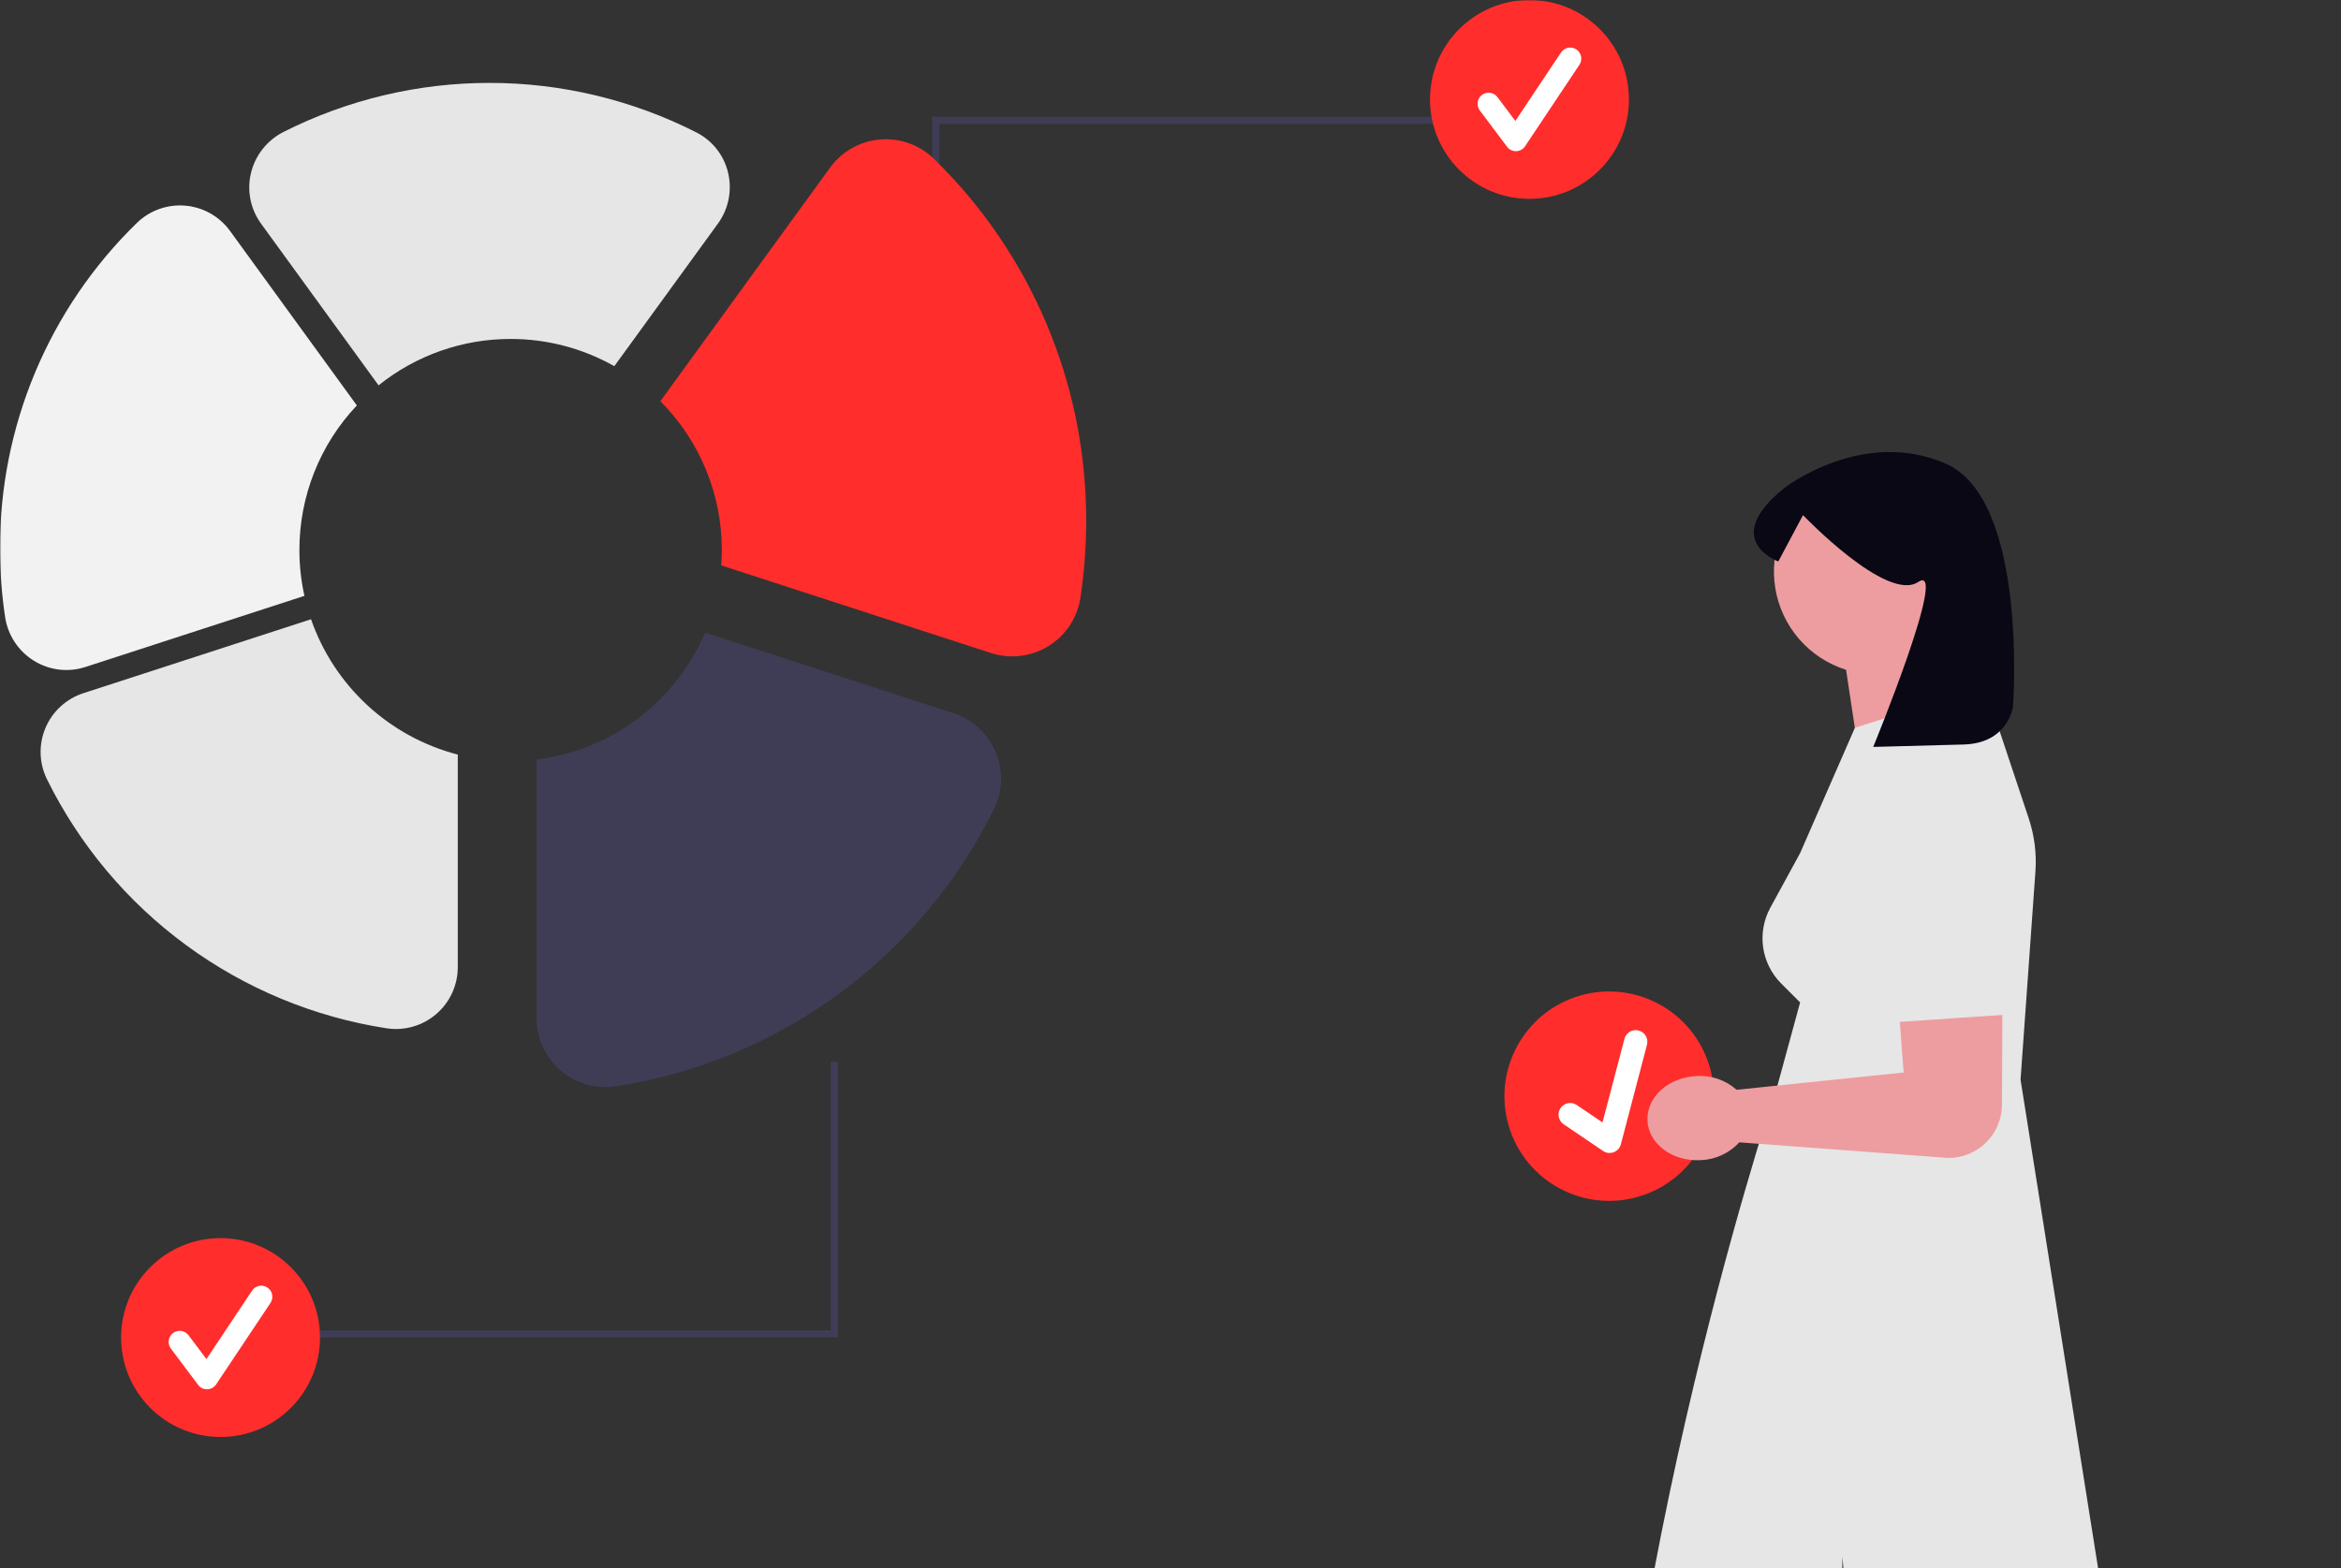 <?xml version="1.0" encoding="UTF-8"?> <svg xmlns="http://www.w3.org/2000/svg" viewBox="0 0 785.00 526.00" data-guides="{&quot;vertical&quot;:[],&quot;horizontal&quot;:[]}"><rect x="0" y="0" width="785.00" height="526.00" fill="#333333" stroke="none"/><mask x="0" y="0" width="801.105" height="743.909" data-from-defs="true" maskUnits="userSpaceOnUse" maskContentUnits="userSpaceOnUse" id="tSvgb32e41ed19"><path fill="white" width="801.105" height="743.909" id="tSvg2146bc5b6c" title="Rectangle 2" fill-opacity="1" stroke="none" stroke-opacity="1" d="M0 0H801.105V743.909H0Z"></path></mask><path fill="#FF2E2C" stroke="none" fill-opacity="1" stroke-width="1" stroke-opacity="1" id="tSvg1cc35b40e8" title="Path 24" d="M551.024 400.886C569.36 394.573 579.107 374.59 572.793 356.253C566.479 337.917 546.496 328.171 528.16 334.485C509.824 340.798 500.077 360.781 506.391 379.117C512.705 397.454 532.688 407.2 551.024 400.886Z" mask="url(#tSvgb32e41ed19)"></path><path fill="white" stroke="none" fill-opacity="1" stroke-width="1" stroke-opacity="1" id="tSvg15ec029d957" title="Path 25" d="M541.014 386.525C540.44 386.722 539.829 386.783 539.228 386.703C538.626 386.623 538.052 386.405 537.55 386.064C533.145 383.078 528.739 380.092 524.334 377.106C523.476 376.525 522.885 375.626 522.689 374.609C522.494 373.592 522.711 372.538 523.292 371.681C523.874 370.823 524.772 370.232 525.789 370.037C526.806 369.841 527.86 370.058 528.717 370.639C531.6 372.592 534.482 374.546 537.365 376.499C539.819 367.142 542.273 357.785 544.727 348.428C544.995 347.432 545.646 346.582 546.538 346.064C547.431 345.546 548.492 345.402 549.49 345.664C550.487 345.926 551.341 346.571 551.865 347.46C552.388 348.349 552.539 349.409 552.284 350.409C549.363 361.546 546.441 372.684 543.52 383.821C543.362 384.426 543.061 384.983 542.642 385.447C542.224 385.911 541.7 386.268 541.115 386.487C541.081 386.5 541.048 386.512 541.014 386.525Z" mask="url(#tSvgb32e41ed19)"></path><path fill="#ED9DA0" stroke="none" fill-opacity="1" stroke-width="1" stroke-opacity="1" id="tSvg134bffa8a44" title="Path 26" d="M584.306 694.888C577.225 694.888 570.143 694.888 563.062 694.888C563.062 704.221 563.062 713.554 563.062 722.887C570.143 722.887 577.225 722.887 584.306 722.887C584.306 713.554 584.306 704.221 584.306 694.888Z" mask="url(#tSvgb32e41ed19)"></path><path fill="#090814" stroke="none" fill-opacity="1" stroke-width="1" stroke-opacity="1" id="tSvg11c806db94b" title="Path 27" d="M580.679 742.21C565.627 742.21 550.576 742.21 535.524 742.21C531.642 742.205 527.81 741.332 524.308 739.654C521.533 738.321 518.759 736.987 515.984 735.654C515.068 735.213 514.307 734.503 513.805 733.618C513.302 732.734 513.082 731.717 513.172 730.704C513.263 729.691 513.66 728.729 514.311 727.948C514.963 727.166 515.837 726.602 516.817 726.33C522.542 724.746 528.266 723.162 533.991 721.578C543.784 716.43 553.578 711.283 563.371 706.135C563.378 706.172 563.386 706.209 563.393 706.246C563.942 709.029 564.793 713.233 564.902 713.488C567.915 716.94 571.01 718.53 574.102 718.217C579.494 717.67 583.079 711.444 583.114 711.381C583.123 711.365 583.132 711.349 583.141 711.333C583.159 711.335 583.178 711.337 583.196 711.339C583.744 711.362 584.279 711.51 584.761 711.773C585.242 712.035 585.657 712.405 585.972 712.853C587.202 714.708 586.452 717.564 586.328 717.995C587.801 719.436 588.462 727.485 588.513 728.135C590.643 730.393 591.655 732.563 591.521 734.586C591.407 735.56 591.089 736.498 590.586 737.339C590.084 738.181 589.409 738.906 588.606 739.468C586.355 741.261 583.557 742.229 580.679 742.212C580.679 742.211 580.679 742.211 580.679 742.21Z" mask="url(#tSvgb32e41ed19)"></path><path fill="#ED9DA0" stroke="none" fill-opacity="1" stroke-width="1" stroke-opacity="1" id="tSvg105171794c5" title="Path 28" d="M724.415 682.12C717.616 684.098 710.817 686.076 704.018 688.054C706.625 697.016 709.231 705.977 711.838 714.939C718.637 712.961 725.437 710.983 732.236 709.005C729.629 700.043 727.022 691.082 724.415 682.12Z" mask="url(#tSvgb32e41ed19)"></path><path fill="#090814" stroke="none" fill-opacity="1" stroke-width="1" stroke-opacity="1" id="tSvg10a4399b42d" title="Path 29" d="M734.147 728.569C719.694 732.774 705.242 736.978 690.789 741.183C687.059 742.263 683.136 742.495 679.305 741.862C676.268 741.356 673.231 740.851 670.194 740.345C669.191 740.177 668.263 739.707 667.534 738.997C666.806 738.288 666.31 737.374 666.115 736.376C665.919 735.378 666.033 734.344 666.44 733.412C666.847 732.48 667.529 731.695 668.394 731.16C673.448 728.04 678.503 724.92 683.557 721.8C691.524 714.122 699.49 706.443 707.457 698.765C707.474 698.798 707.492 698.832 707.509 698.865C708.809 701.383 710.809 705.182 710.981 705.397C714.838 707.87 718.254 708.532 721.135 707.368C726.16 705.337 727.862 698.357 727.879 698.287C727.883 698.269 727.888 698.251 727.892 698.233C727.91 698.23 727.928 698.226 727.946 698.223C728.478 698.092 729.034 698.085 729.569 698.202C730.104 698.32 730.606 698.559 731.034 698.901C732.734 700.338 732.81 703.291 732.812 703.739C734.629 704.711 737.512 712.255 737.743 712.865C740.419 714.438 741.997 716.239 742.433 718.219C742.595 719.185 742.551 720.175 742.304 721.123C742.056 722.071 741.611 722.955 740.998 723.719C739.337 726.069 736.921 727.78 734.153 728.568C734.151 728.568 734.149 728.569 734.147 728.569Z" mask="url(#tSvgb32e41ed19)"></path><path fill="#ED9DA0" stroke="none" fill-opacity="1" stroke-width="1" stroke-opacity="1" id="tSvg1c9d365953" title="Path 30" d="M663.918 191.718C663.916 185.335 662.146 179.077 658.803 173.64C655.46 168.202 650.675 163.797 644.98 160.914C639.285 158.031 632.903 156.783 626.541 157.309C620.18 157.834 614.088 160.112 608.943 163.889C603.798 167.667 599.801 172.797 597.395 178.709C594.989 184.622 594.269 191.085 595.314 197.382C596.359 203.679 599.129 209.563 603.316 214.381C607.503 219.198 612.944 222.762 619.034 224.674C621.259 239.381 623.485 254.089 625.71 268.796C637.055 259.342 648.399 249.888 659.744 240.434C655.103 234.328 651.302 227.627 648.444 220.509C653.201 217.363 657.103 213.086 659.802 208.061C662.501 203.037 663.912 197.422 663.91 191.718C663.913 191.718 663.915 191.718 663.918 191.718Z" mask="url(#tSvgb32e41ed19)"></path><path fill="#E6E6E6" stroke="none" fill-opacity="1" stroke-width="1" stroke-opacity="1" id="tSvg4589be4996" title="Path 31" d="M677.546 362.167C679.208 338.903 680.869 315.638 682.531 292.374C682.963 286.321 682.198 280.243 680.28 274.486C675.355 259.713 670.43 244.941 665.505 230.168C651 234.827 636.495 239.486 621.99 244.145C615.87 258.147 609.749 272.15 603.629 286.152C600.296 292.263 596.962 298.375 593.629 304.486C591.412 308.55 590.571 313.222 591.231 317.803C591.89 322.385 594.016 326.63 597.289 329.903C599.402 332.016 601.516 334.13 603.629 336.243C600.683 347.047 597.736 357.85 594.79 368.654C595.1 368.643 595.41 368.632 595.72 368.621C595.303 368.675 594.885 368.728 594.468 368.782C594.468 368.782 535.394 546.523 537.509 697.682C562.788 697.682 588.067 697.682 613.346 697.682C614.846 639.192 616.346 580.703 617.846 522.213C622.237 582.973 626.628 643.733 631.019 704.493C664.329 702.575 697.64 700.657 730.95 698.739C713.15 586.549 695.35 474.359 677.55 362.169C677.549 362.168 677.547 362.168 677.546 362.167Z" mask="url(#tSvgb32e41ed19)"></path><path fill="#090814" stroke="none" fill-opacity="1" stroke-width="1" stroke-opacity="1" id="tSvg137fc208a31" title="Path 32" d="M675.005 237.092C675.005 237.092 673.392 249.327 658.451 249.727C648.348 249.997 638.246 250.268 628.143 250.538C628.143 250.538 653.763 188.186 643.226 195.21C632.689 202.234 604.598 172.786 604.598 172.786C601.835 177.968 599.072 183.151 596.309 188.333C596.309 188.333 576.509 181.162 598.453 163.601C598.453 163.601 624.64 143.355 652.441 155.513C680.242 167.671 675.005 237.092 675.005 237.092Z" mask="url(#tSvgb32e41ed19)"></path><path fill="#ED9DA0" stroke="none" fill-opacity="1" stroke-width="1" stroke-opacity="1" id="tSvg15e8671e98d" title="Path 33" d="M552.44 375.925C552.04 368.133 559.34 361.425 568.758 360.936C571.211 360.764 573.675 361.082 576.004 361.872C578.334 362.662 580.483 363.908 582.327 365.536C582.398 365.532 582.47 365.529 582.541 365.525C601.141 363.599 619.741 361.672 638.341 359.746C636.946 341.284 635.55 322.823 634.155 304.361C632.606 293.647 635.614 282.851 646.164 280.424C649.22 279.721 652.397 279.718 655.455 280.415C658.513 281.113 661.374 282.493 663.824 284.452C666.273 286.411 668.248 288.899 669.601 291.729C670.953 294.559 671.648 297.659 671.634 300.795C671.527 324.05 671.421 347.306 671.314 370.561C671.303 372.918 670.828 375.25 669.915 377.424C669.003 379.597 667.67 381.569 665.995 383.227C664.319 384.885 662.333 386.196 660.15 387.085C657.967 387.974 655.63 388.424 653.273 388.409C629.928 386.664 606.583 384.92 583.238 383.175C581.572 384.986 579.563 386.447 577.327 387.473C575.091 388.499 572.673 389.07 570.215 389.152C560.8 389.639 552.842 383.716 552.44 375.925Z" mask="url(#tSvgb32e41ed19)"></path><path fill="#E6E6E6" stroke="none" fill-opacity="1" stroke-width="1" stroke-opacity="1" id="tSvg13b1e4fdf79" title="Path 34" d="M628.787 279.912C629.907 300.974 631.026 322.035 632.146 343.097C647.715 342.041 663.284 340.985 678.853 339.929C676.1 318.024 673.346 296.118 670.593 274.213" mask="url(#tSvgb32e41ed19)"></path><path fill="#3F3D56" stroke="none" fill-opacity="1" stroke-width="1" stroke-opacity="1" id="tSvg8fbbd6182" title="Path 35" d="M314.986 131.62C314.186 131.62 313.386 131.62 312.586 131.62C312.586 100.792 312.586 69.963 312.586 39.135C370.471 39.135 428.357 39.135 486.242 39.135C486.242 39.935 486.242 40.735 486.242 41.535C429.157 41.535 372.071 41.535 314.986 41.535C314.986 71.563 314.986 101.592 314.986 131.62Z" mask="url(#tSvgb32e41ed19)"></path><path fill="#FF2E2C" stroke="none" fill-opacity="1" stroke-width="1" stroke-opacity="1" id="tSvg38dfd1a5b0" title="Path 36" d="M512.872 66.698C531.291 66.698 546.221 51.767 546.221 33.349C546.221 14.931 531.291 0 512.872 0C494.454 0 479.523 14.931 479.523 33.349C479.523 51.767 494.454 66.698 512.872 66.698Z" mask="url(#tSvgb32e41ed19)"></path><path fill="white" stroke="none" fill-opacity="1" stroke-width="1" stroke-opacity="1" id="tSvg404797ea35" title="Path 37" d="M508.318 50.706C507.742 50.706 507.174 50.572 506.659 50.314C506.144 50.057 505.696 49.683 505.351 49.222C502.318 45.178 499.284 41.135 496.251 37.091C495.947 36.702 495.724 36.257 495.595 35.781C495.465 35.305 495.432 34.808 495.497 34.319C495.562 33.83 495.724 33.359 495.973 32.933C496.223 32.508 496.554 32.136 496.949 31.84C497.344 31.544 497.793 31.33 498.272 31.21C498.75 31.09 499.248 31.066 499.735 31.14C500.223 31.215 500.691 31.386 501.111 31.643C501.532 31.901 501.897 32.24 502.186 32.64C504.17 35.285 506.154 37.931 508.138 40.576C513.234 32.932 518.33 25.289 523.426 17.645C523.693 17.233 524.039 16.878 524.445 16.601C524.85 16.324 525.307 16.13 525.788 16.03C526.269 15.931 526.765 15.928 527.247 16.022C527.729 16.116 528.188 16.304 528.597 16.577C529.005 16.849 529.356 17.2 529.628 17.609C529.9 18.018 530.088 18.477 530.181 18.96C530.274 19.442 530.271 19.938 530.171 20.419C530.071 20.9 529.876 21.356 529.599 21.761C523.532 30.859 517.466 39.957 511.399 49.055C511.069 49.549 510.627 49.956 510.107 50.244C509.588 50.531 509.008 50.69 508.415 50.706C508.383 50.706 508.35 50.706 508.318 50.706Z" mask="url(#tSvgb32e41ed19)"></path><path fill="#3F3D56" stroke="none" fill-opacity="1" stroke-width="1" stroke-opacity="1" id="tSvgf2249425d4" title="Path 38" d="M278.561 356.162C279.361 356.162 280.161 356.162 280.961 356.162C280.961 386.991 280.961 417.821 280.961 448.65C223.076 448.65 165.19 448.65 107.305 448.65C107.305 447.85 107.305 447.05 107.305 446.25C164.39 446.25 221.476 446.25 278.561 446.25C278.561 416.221 278.561 386.191 278.561 356.162Z" mask="url(#tSvgb32e41ed19)"></path><path fill="#FF2E2C" stroke="none" fill-opacity="1" stroke-width="1" stroke-opacity="1" id="tSvg29c80e4231" title="Path 39" d="M73.954 481.999C92.373 481.999 107.303 467.068 107.303 448.65C107.303 430.232 92.373 415.301 73.954 415.301C55.536 415.301 40.605 430.232 40.605 448.65C40.605 467.068 55.536 481.999 73.954 481.999Z" mask="url(#tSvgb32e41ed19)"></path><path fill="white" stroke="none" fill-opacity="1" stroke-width="1" stroke-opacity="1" id="tSvgbece74cc12" title="Path 40" d="M69.4 466.007C68.824 466.007 68.256 465.873 67.741 465.616C67.226 465.358 66.778 464.984 66.433 464.523C63.399 460.479 60.366 456.436 57.333 452.392C57.029 452.004 56.806 451.558 56.677 451.082C56.547 450.606 56.514 450.109 56.579 449.62C56.644 449.131 56.806 448.66 57.055 448.234C57.305 447.809 57.636 447.437 58.031 447.141C58.426 446.845 58.875 446.631 59.354 446.511C59.832 446.391 60.33 446.367 60.817 446.442C61.305 446.516 61.773 446.687 62.194 446.945C62.614 447.202 62.979 447.541 63.268 447.941C65.252 450.586 67.236 453.232 69.22 455.877C74.316 448.233 79.412 440.59 84.508 432.946C84.775 432.534 85.121 432.179 85.527 431.902C85.932 431.625 86.389 431.431 86.87 431.332C87.351 431.232 87.847 431.229 88.329 431.323C88.811 431.417 89.27 431.606 89.679 431.878C90.087 432.151 90.438 432.502 90.71 432.911C90.982 433.32 91.17 433.779 91.263 434.261C91.356 434.743 91.353 435.239 91.253 435.72C91.153 436.201 90.958 436.657 90.681 437.062C84.614 446.16 78.547 455.258 72.481 464.356C72.151 464.85 71.709 465.258 71.189 465.545C70.67 465.832 70.09 465.991 69.497 466.007C69.464 466.007 69.432 466.007 69.4 466.007Z" mask="url(#tSvgb32e41ed19)"></path><path fill="#E6E6E6" stroke="none" fill-opacity="1" stroke-width="1" stroke-opacity="1" id="tSvg133b434888" title="Path 41" d="M799.599 743.52C685.099 743.649 570.599 743.779 456.099 743.908C455.7 743.908 455.317 743.749 455.035 743.467C454.752 743.185 454.594 742.802 454.594 742.403C454.594 742.004 454.752 741.621 455.035 741.339C455.317 741.056 455.7 740.898 456.099 740.898C570.599 740.769 685.099 740.639 799.599 740.51C799.998 740.51 800.381 740.668 800.663 740.951C800.945 741.233 801.104 741.616 801.104 742.015C801.104 742.414 800.945 742.797 800.663 743.079C800.381 743.361 799.998 743.52 799.599 743.52Z" mask="url(#tSvgb32e41ed19)"></path><path fill="#F2F2F2" stroke="none" fill-opacity="1" stroke-width="1" stroke-opacity="1" id="tSvgf830bff711" title="Path 42" d="M100.394 184.522C100.374 166.477 107.268 149.109 119.66 135.991C105.485 116.481 91.31 96.972 77.135 77.462C75.384 75.051 73.135 73.045 70.539 71.582C67.944 70.118 65.064 69.231 62.094 68.981C59.125 68.73 56.137 69.123 53.333 70.131C50.53 71.14 47.976 72.741 45.847 74.825C31.279 89.025 19.715 106.009 11.839 124.766C3.963 143.523 -0.062 163.672 0.001 184.015C0.001 191.697 0.573 199.368 1.714 206.964C2.161 209.968 3.258 212.838 4.929 215.374C6.599 217.911 8.803 220.052 11.387 221.649C13.941 223.23 16.809 224.234 19.791 224.592C22.773 224.951 25.797 224.654 28.653 223.723C53.129 215.77 77.605 207.818 102.081 199.865C100.963 194.828 100.398 189.684 100.396 184.524C100.395 184.523 100.395 184.523 100.394 184.522Z" mask="url(#tSvgb32e41ed19)"></path><path fill="#E6E6E6" stroke="none" fill-opacity="1" stroke-width="1" stroke-opacity="1" id="tSvgb37d85533" title="Path 43" d="M104.297 207.714C78.851 215.981 53.405 224.247 27.959 232.514C25.134 233.427 22.538 234.937 20.348 236.941C18.157 238.945 16.423 241.397 15.262 244.13C14.102 246.863 13.543 249.814 13.623 252.782C13.702 255.75 14.419 258.666 15.725 261.333C26.596 283.388 42.621 302.499 62.444 317.048C82.266 331.597 105.303 341.155 129.603 344.914C132.559 345.369 135.579 345.179 138.455 344.358C141.331 343.537 143.996 342.104 146.266 340.157C148.537 338.21 150.36 335.795 151.61 333.078C152.86 330.36 153.508 327.405 153.509 324.414C153.509 300.647 153.509 276.881 153.509 253.114C142.204 250.181 131.797 244.503 123.212 236.583C114.627 228.663 108.131 218.747 104.297 207.714Z" mask="url(#tSvgb32e41ed19)"></path><path fill="#3F3D56" stroke="none" fill-opacity="1" stroke-width="1" stroke-opacity="1" id="tSvg10f1e162e9c" title="Path 44" d="M333.867 252.262C332.578 249.201 330.645 246.455 328.2 244.208C325.755 241.961 322.854 240.267 319.695 239.242C291.943 230.225 264.191 221.207 236.439 212.19C231.58 223.619 223.803 233.571 213.887 241.048C203.971 248.526 192.264 253.267 179.939 254.797C179.939 283.712 179.939 312.628 179.939 341.543C179.941 344.873 180.662 348.163 182.054 351.188C183.445 354.213 185.475 356.902 188.002 359.069C190.53 361.237 193.497 362.832 196.699 363.746C199.901 364.661 203.262 364.871 206.553 364.365C233.603 360.18 259.246 349.54 281.312 333.344C303.378 317.149 321.217 295.875 333.318 271.324C334.773 268.373 335.576 265.143 335.671 261.853C335.766 258.564 335.151 255.293 333.869 252.263C333.868 252.263 333.868 252.262 333.867 252.262Z" mask="url(#tSvgb32e41ed19)"></path><path fill="#FF2E2C" stroke="none" fill-opacity="1" stroke-width="1" stroke-opacity="1" id="tSvg120f4e7aaae" title="Path 45" d="M313.182 53.293C310.811 50.973 307.969 49.191 304.847 48.068C301.726 46.945 298.4 46.508 295.094 46.787C291.789 47.065 288.583 48.053 285.694 49.682C282.804 51.312 280.3 53.545 278.352 56.229C259.379 82.344 240.405 108.458 221.432 134.573C227.979 141.137 233.17 148.927 236.707 157.498C240.244 166.068 242.059 175.251 242.047 184.523C242.047 186.248 241.964 187.952 241.847 189.646C272.007 199.446 302.166 209.246 332.326 219.046C335.525 220.079 338.911 220.402 342.247 219.992C345.584 219.582 348.792 218.45 351.646 216.675C354.501 214.899 356.934 212.522 358.776 209.71C360.618 206.898 361.825 203.718 362.313 200.392C363.582 191.935 364.22 183.394 364.22 174.842C364.29 152.196 359.808 129.766 351.04 108.886C342.273 88.006 329.398 69.1 313.182 53.293Z" mask="url(#tSvgb32e41ed19)"></path><path fill="#E6E6E6" stroke="none" fill-opacity="1" stroke-width="1" stroke-opacity="1" id="tSvge8c9f0e50f" title="Path 46" d="M171.222 113.695C183.408 113.681 195.389 116.827 205.996 122.826C217.577 106.887 229.157 90.947 240.738 75.008C242.508 72.572 243.729 69.782 244.316 66.828C244.903 63.875 244.842 60.83 244.138 57.902C243.457 55.031 242.161 52.341 240.34 50.019C238.518 47.697 236.215 45.797 233.588 44.452C212.138 33.544 188.421 27.841 164.357 27.807C140.293 27.772 116.56 33.406 95.079 44.252C92.37 45.619 89.99 47.558 88.106 49.936C86.22 52.314 84.875 55.073 84.162 58.022C83.459 60.929 83.397 63.955 83.979 66.889C84.561 69.823 85.775 72.595 87.535 75.013C100.672 93.095 113.81 111.177 126.947 129.259C139.495 119.168 155.119 113.675 171.222 113.695Z" mask="url(#tSvgb32e41ed19)"></path><defs></defs></svg> 
